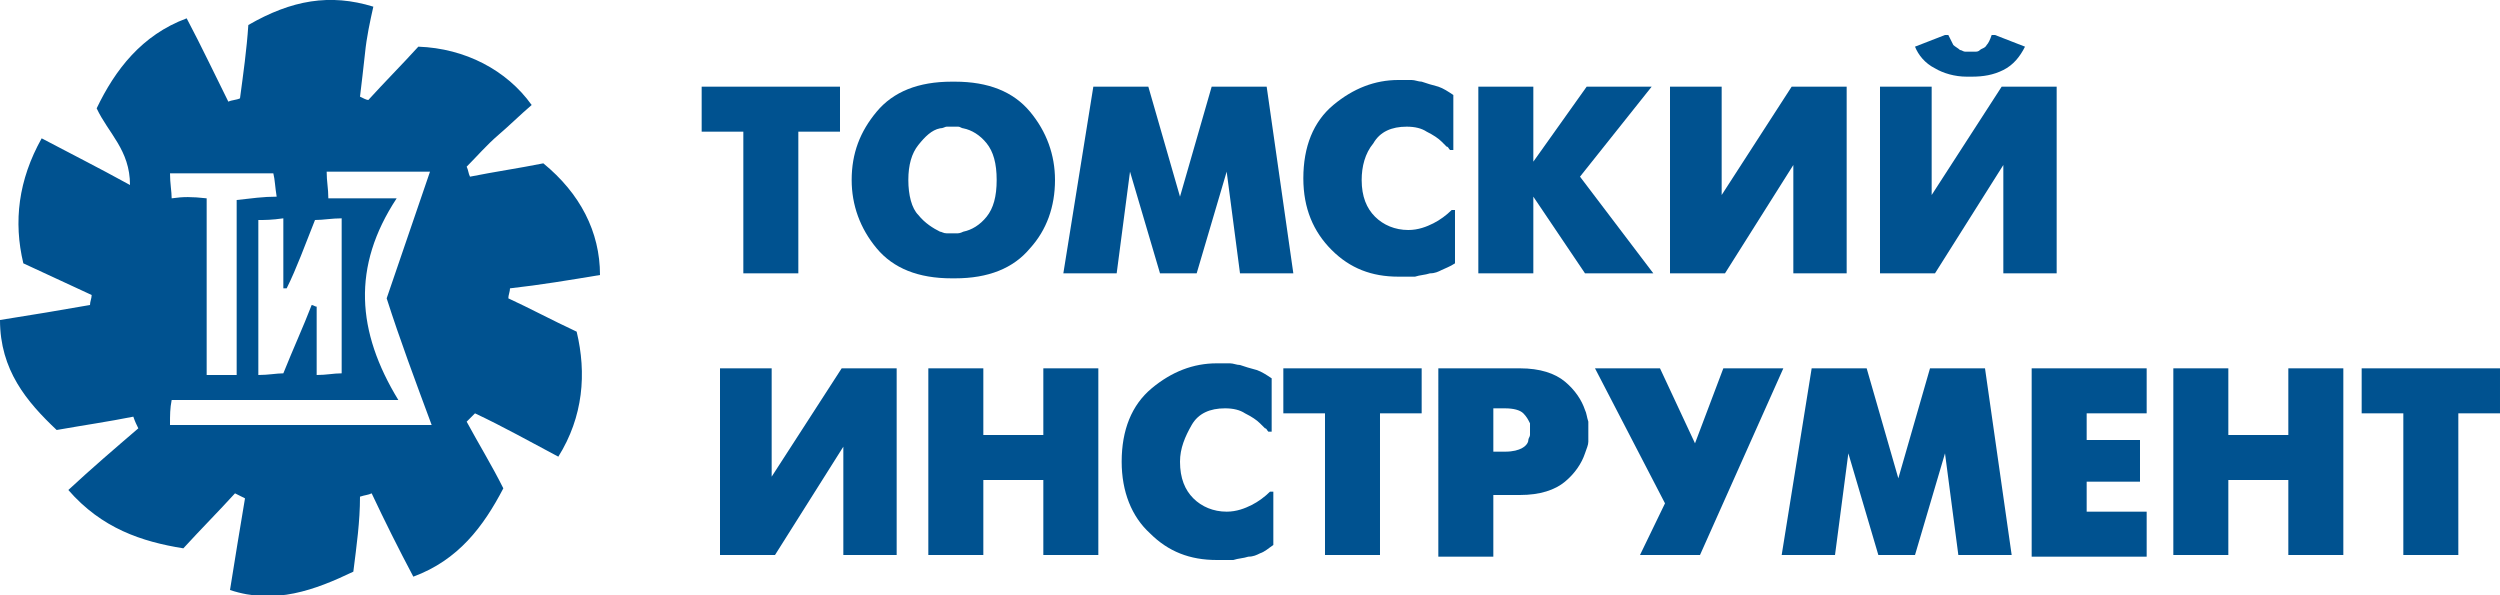<?xml version="1.0" encoding="utf-8"?>
<!-- Generator: Adobe Illustrator 25.3.1, SVG Export Plug-In . SVG Version: 6.00 Build 0)  -->
<svg version="1.1" id="Слой_1" xmlns="http://www.w3.org/2000/svg" xmlns:xlink="http://www.w3.org/1999/xlink" x="0px" y="0px"
	 viewBox="0 0 150 35.7" style="enable-background:new 0 0 150 35.7;" xml:space="preserve">
<style type="text/css">
	.st0{fill:#005290;}
</style>
<g>
	<path class="st0" d="M21.2,34.3c-2.3,1.1-4.7,2-7.4,1.1c0.3-1.9,0.6-3.7,0.9-5.5c-0.2-0.1-0.4-0.2-0.6-0.3c-1,1.1-2,2.1-3.1,3.3
		c-2.5-0.4-4.9-1.2-6.9-3.5c1.4-1.3,2.8-2.5,4.2-3.7c-0.1-0.2-0.2-0.4-0.3-0.7c-1.5,0.3-2.9,0.5-4.6,0.8C1.6,24.1,0,22.2,0,19.2
		c1.9-0.3,3.7-0.6,5.4-0.9c0-0.2,0.1-0.4,0.1-0.6c-1.3-0.6-2.6-1.2-4.1-1.9c-0.6-2.5-0.3-5,1.1-7.5c1.7,0.9,3.3,1.7,5.3,2.8
		C7.8,9,6.5,8,5.8,6.5c1.1-2.3,2.7-4.4,5.4-5.4c0.9,1.7,1.7,3.4,2.5,5C13.9,6,14.2,6,14.4,5.9c0.2-1.5,0.4-2.9,0.5-4.4
		c2.6-1.5,4.9-1.9,7.5-1.1c-0.2,0.9-0.4,1.8-0.5,2.8c-0.1,0.9-0.2,1.8-0.3,2.6C21.8,5.9,22,6,22.1,6c1-1.1,2-2.1,3-3.2
		c2.8,0.1,5.3,1.4,6.8,3.5c-0.7,0.6-1.3,1.2-2,1.8c-0.7,0.6-1.3,1.3-1.9,1.9c0.1,0.2,0.1,0.4,0.2,0.6c1.5-0.3,2.9-0.5,4.4-0.8
		c2.2,1.8,3.4,4.1,3.4,6.7c-1.8,0.3-3.6,0.6-5.4,0.8c0,0.2-0.1,0.4-0.1,0.6c1.3,0.6,2.6,1.3,4.1,2c0.6,2.5,0.4,5.1-1.1,7.5
		c-1.7-0.9-3.3-1.8-5-2.6c-0.2,0.2-0.3,0.3-0.5,0.5c0.7,1.3,1.5,2.6,2.2,4c-1.2,2.3-2.7,4.3-5.4,5.3c-0.9-1.7-1.7-3.3-2.5-5
		c-0.2,0.1-0.4,0.1-0.7,0.2C21.6,31.3,21.4,32.7,21.2,34.3z M10.2,25.5c5.3,0,10.4,0,15.7,0c-1-2.7-1.9-5.1-2.7-7.6
		c0.9-2.6,1.7-5,2.6-7.6c-2.2,0-4.1,0-6.2,0c0,0.6,0.1,1,0.1,1.6c1.3,0,2.5,0,4.1,0c-2.7,4.1-2.4,8,0.1,12.1c-4.9,0-9.2,0-13.6,0
		C10.2,24.5,10.2,24.9,10.2,25.5z M17.2,17.3c-0.1,0-0.2,0-0.2,0c0-1.4,0-2.7,0-4.2c-0.7,0.1-1.1,0.1-1.5,0.1c0,3.1,0,6.1,0,9.3
		c0.6,0,1.1-0.1,1.5-0.1c0.6-1.5,1.2-2.8,1.7-4.1c0.1,0,0.2,0.1,0.3,0.1c0,1.3,0,2.6,0,4.1c0.6,0,1-0.1,1.5-0.1c0-3.2,0-6.2,0-9.3
		c-0.6,0-1.1,0.1-1.6,0.1C18.3,14.7,17.8,16.1,17.2,17.3z M12.4,11.9c0,3.6,0,7,0,10.6c0.7,0,1.1,0,1.8,0c0-3.6,0-7.1,0-10.5
		c0.9-0.1,1.6-0.2,2.4-0.2c-0.1-0.6-0.1-1-0.2-1.4c-2.1,0-4,0-6.2,0c0,0.6,0.1,1.1,0.1,1.5C11,11.8,11.5,11.8,12.4,11.9z"/>
	<path class="st0" d="M44.6,7.9h-2.5V5.2h0.2h8.1v2.7h-2.5v8.5h-0.2h-3.1V7.9z"/>
	<path class="st0" d="M52.6,14.9c-1-1.2-1.5-2.6-1.5-4.1c0-1.6,0.5-2.9,1.5-4.1c1-1.2,2.5-1.8,4.5-1.8h0.2c2,0,3.5,0.6,4.5,1.8
		c1,1.2,1.5,2.6,1.5,4.1c0,1.6-0.5,3-1.5,4.1c-1,1.2-2.5,1.8-4.5,1.8l-0.2,0C55.1,16.7,53.6,16.1,52.6,14.9z M57.4,14
		c0.1,0,0.2,0,0.4-0.1c0.5-0.1,1-0.4,1.4-0.9s0.6-1.2,0.6-2.2c0-1-0.2-1.7-0.6-2.2c-0.4-0.5-0.9-0.8-1.4-0.9c-0.1,0-0.2-0.1-0.3-0.1
		c-0.1,0-0.2,0-0.3,0c-0.1,0-0.2,0-0.4,0c-0.1,0-0.2,0.1-0.4,0.1c-0.5,0.1-0.9,0.5-1.3,1c-0.4,0.5-0.6,1.2-0.6,2.1
		c0,0.9,0.2,1.7,0.6,2.1c0.4,0.5,0.9,0.8,1.3,1c0.1,0,0.2,0.1,0.4,0.1c0.1,0,0.2,0,0.4,0C57.2,14,57.3,14,57.4,14z"/>
	<path class="st0" d="M65.6,5.2h0.2h3.1l1.9,6.6l1.9-6.6h0.2h3.1l1.6,11.2h-0.2h-3l-0.8-6.1l-1.8,6.1h-0.2h-2l-1.8-6.1l-0.8,6.1
		h-0.2h-3L65.6,5.2z"/>
	<path class="st0" d="M86.5,16.2c-0.2,0.1-0.4,0.2-0.7,0.2c-0.3,0.1-0.6,0.1-0.9,0.2c-0.3,0-0.6,0-0.8,0l-0.2,0
		c-1.6,0-2.9-0.5-4-1.6s-1.7-2.5-1.7-4.3c0-1.9,0.6-3.4,1.8-4.4c1.2-1,2.5-1.5,3.9-1.5h0.2c0.2,0,0.4,0,0.6,0c0.2,0,0.4,0.1,0.6,0.1
		c0.3,0.1,0.6,0.2,1,0.3c0.3,0.1,0.6,0.3,0.9,0.5V9H87c-0.1-0.1-0.1-0.2-0.2-0.2c-0.1-0.1-0.2-0.2-0.3-0.3c-0.2-0.2-0.5-0.4-0.9-0.6
		c-0.3-0.2-0.7-0.3-1.2-0.3c-0.9,0-1.6,0.3-2,1c-0.5,0.6-0.7,1.4-0.7,2.2c0,1,0.3,1.7,0.8,2.2c0.5,0.5,1.2,0.8,2,0.8
		c0.6,0,1.1-0.2,1.5-0.4s0.8-0.5,1.1-0.8h0.2v3.2C87,16,86.7,16.1,86.5,16.2z"/>
	<path class="st0" d="M88.7,5.2h0.2H92v4.5l3.2-4.5h0.2h3.7l-4.3,5.4l4.4,5.8H99h-3.9L92,11.8v4.6h-0.2h-3.1V5.2z"/>
	<path class="st0" d="M103.3,5.2v6.5l4.2-6.5h0.2h3.1v11.2h-0.2h-3V9.9l-4.1,6.5h-0.2h-3.1V5.2h0.2H103.3z"/>
	<path class="st0" d="M115.9,5.2v6.5l4.2-6.5h0.2h3.1v11.2h-0.2h-3V9.9l-4.1,6.5h-0.2h-3.1V5.2h0.2H115.9z M116.7,2.1h0.2
		c0.1,0.2,0.2,0.4,0.3,0.6c0.1,0.1,0.3,0.2,0.4,0.3c0.1,0,0.2,0.1,0.3,0.1c0.1,0,0.2,0,0.3,0c0.1,0,0.2,0,0.3,0c0.1,0,0.2,0,0.3-0.1
		c0.1-0.1,0.3-0.1,0.4-0.3c0.1-0.1,0.2-0.3,0.3-0.6h0.2l1.8,0.7c-0.3,0.6-0.7,1.1-1.3,1.4c-0.6,0.3-1.2,0.4-1.9,0.4H118
		c-0.7,0-1.4-0.2-1.9-0.5c-0.6-0.3-1-0.8-1.2-1.3L116.7,2.1z"/>
	<path class="st0" d="M46.3,22.1v6.5l4.2-6.5h0.2h3.1v11.2h-0.2h-3v-6.5l-4.1,6.5h-0.2h-3.1V22.1h0.2H46.3z"/>
	<path class="st0" d="M55.7,22.1h0.2H59v4h3.6v-4h0.2h3.1v11.2h-0.2h-3.1v-4.5H59v4.5h-0.2h-3.1V22.1z"/>
	<path class="st0" d="M75.6,33.2c-0.2,0.1-0.4,0.2-0.7,0.2c-0.3,0.1-0.6,0.1-0.9,0.2c-0.3,0-0.6,0-0.8,0l-0.2,0
		c-1.6,0-2.9-0.5-4-1.6c-1.1-1-1.7-2.5-1.7-4.3c0-1.9,0.6-3.4,1.8-4.4c1.2-1,2.5-1.5,3.9-1.5h0.2c0.2,0,0.4,0,0.6,0
		c0.2,0,0.4,0.1,0.6,0.1c0.3,0.1,0.6,0.2,1,0.3c0.3,0.1,0.6,0.3,0.9,0.5v3.2h-0.2c-0.1-0.1-0.1-0.2-0.2-0.2
		c-0.1-0.1-0.2-0.2-0.3-0.3c-0.2-0.2-0.5-0.4-0.9-0.6c-0.3-0.2-0.7-0.3-1.2-0.3c-0.9,0-1.6,0.3-2,1s-0.7,1.4-0.7,2.2
		c0,1,0.3,1.7,0.8,2.2c0.5,0.5,1.2,0.8,2,0.8c0.6,0,1.1-0.2,1.5-0.4c0.4-0.2,0.8-0.5,1.1-0.8h0.2v3.2C76.1,32.9,75.9,33.1,75.6,33.2
		z"/>
	<path class="st0" d="M79.4,24.8H77v-2.7h0.2h8.1v2.7h-2.5v8.5h-0.2h-3.1V24.8z"/>
	<path class="st0" d="M86.3,22.1h0.2h4.7c1.2,0,2.1,0.3,2.7,0.8s1,1.1,1.2,1.7c0.1,0.2,0.1,0.4,0.2,0.7c0,0.2,0,0.4,0,0.6
		c0,0.2,0,0.4,0,0.6c0,0.2-0.1,0.4-0.2,0.7c-0.2,0.6-0.6,1.2-1.2,1.7c-0.6,0.5-1.5,0.8-2.7,0.8h-1.6v3.7h-0.2h-3.1V22.1z M89.6,27.1
		h0.7c0.5,0,0.8-0.1,1-0.2c0.2-0.1,0.4-0.3,0.4-0.5c0-0.1,0.1-0.2,0.1-0.3c0-0.1,0-0.2,0-0.3c0-0.1,0-0.1,0-0.2c0-0.1,0-0.1,0-0.2
		c-0.1-0.2-0.2-0.4-0.4-0.6c-0.2-0.2-0.6-0.3-1.1-0.3h-0.7V27.1z"/>
	<path class="st0" d="M99.9,30.2l-4.2-8.1h0.2h3.7l2.1,4.5l1.7-4.5h0.2h3.4l-5,11.2h-0.2h-3.4L99.9,30.2z"/>
	<path class="st0" d="M108.7,22.1h0.2h3.1l1.9,6.6l1.9-6.6h0.2h3.1l1.6,11.2h-0.2h-3l-0.8-6.1l-1.8,6.1h-0.2h-2l-1.8-6.1l-0.8,6.1
		h-0.2h-3L108.7,22.1z"/>
	<path class="st0" d="M121.9,22.1h0.2h6.7v2.7h-3.6v1.6h3.2v2.5h-3.2v1.8h3.6v2.7h-0.2h-6.7V22.1z"/>
	<path class="st0" d="M130.4,22.1h0.2h3.1v4h3.6v-4h0.2h3.1v11.2h-0.2h-3.1v-4.5h-3.6v4.5h-0.2h-3.1V22.1z"/>
	<path class="st0" d="M144.2,24.8h-2.5v-2.7h0.2h8.1v2.7h-2.5v8.5h-0.2h-3.1V24.8z"/>
</g>
</svg>
